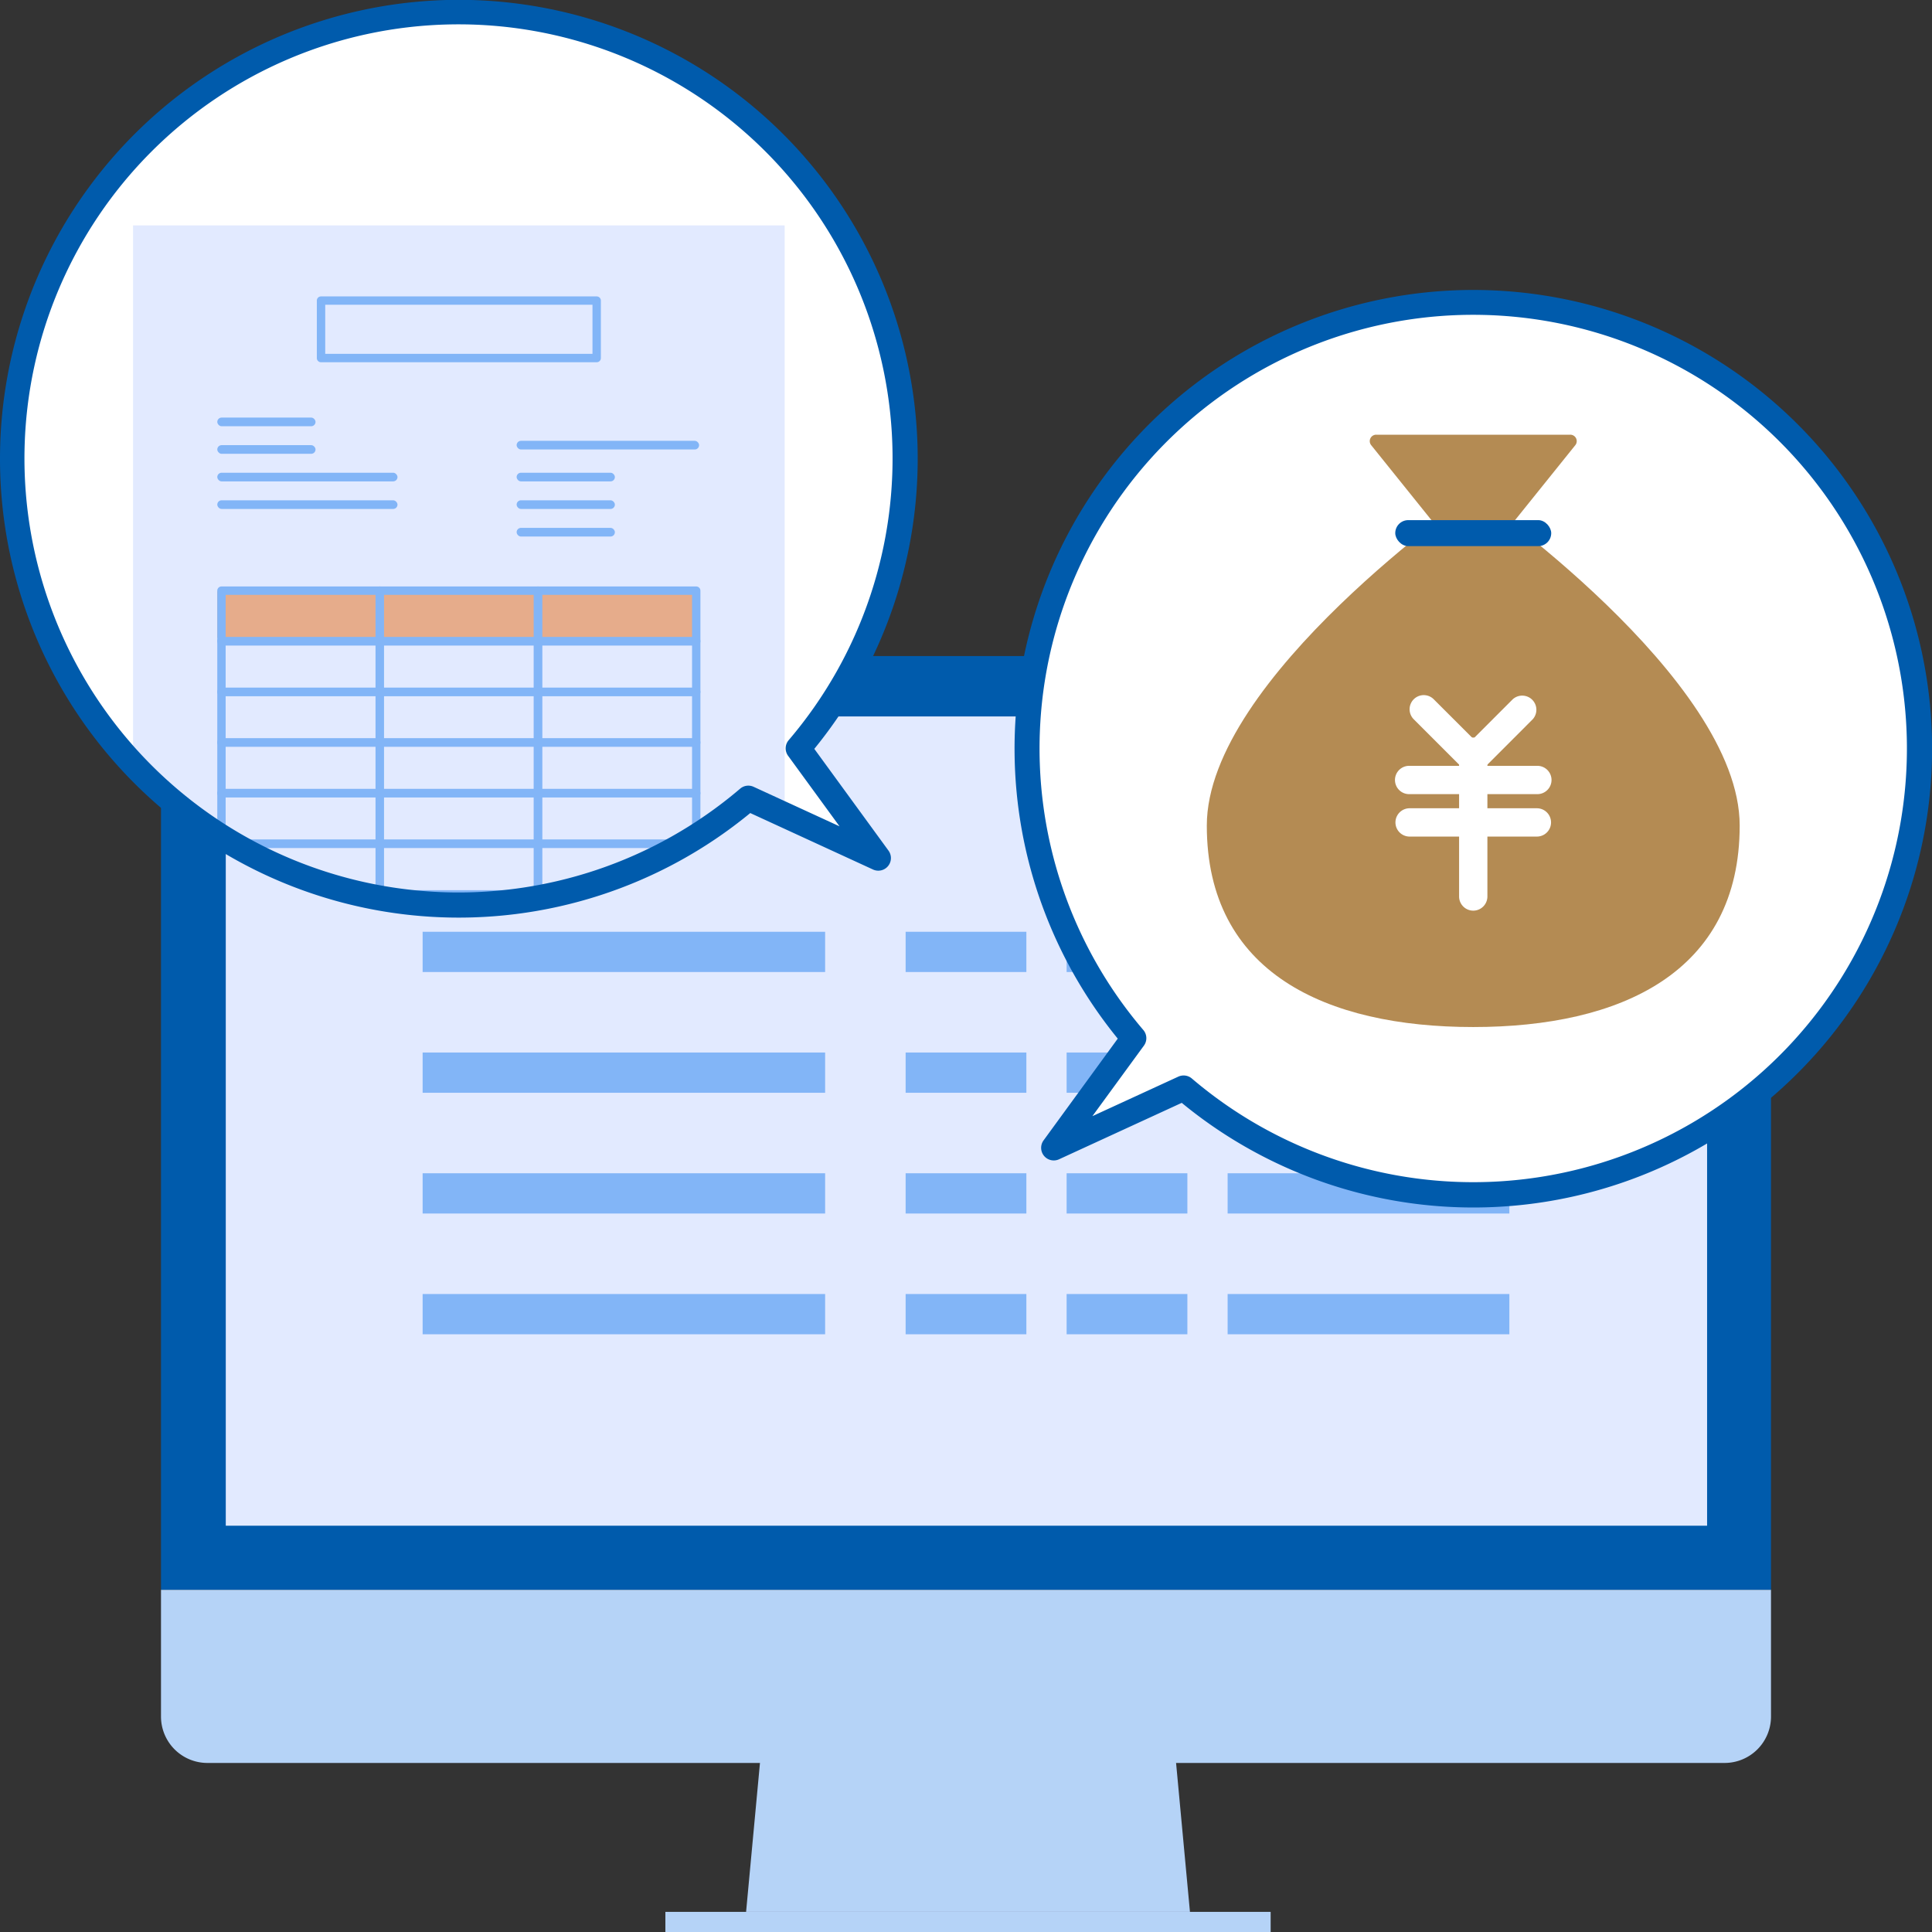 <svg id="ol" xmlns="http://www.w3.org/2000/svg" xmlns:xlink="http://www.w3.org/1999/xlink" width="120" height="120" viewBox="0 0 120 120"><rect x="0" y="0" width="120" height="120" fill="#333333" stroke="none"/><defs><style>.cls-1{fill:none;}.cls-2{fill:#005bac;}.cls-3{fill:#b5d3f7;}.cls-4{clip-path:url(#clip-path);}.cls-5{fill:#e2eaff;}.cls-6{fill:#82b5f7;}.cls-7{fill:#fff;}.cls-8{clip-path:url(#clip-path-2);}.cls-9{fill:#e6ac8b;}.cls-10{fill:#b48b53;}</style><clipPath id="clip-path"><path class="cls-1" d="M14.023,44.5h92.008V94.764H14.023Z"/></clipPath><clipPath id="clip-path-2"><path class="cls-1" d="M28.5.784a27.709,27.709,0,0,1,21.083,45.7L54.552,53.3l-8.071-3.712A27.713,27.713,0,1,1,28.5.784Z"/></clipPath></defs><path class="cls-2" d="M10,43.631a2.882,2.882,0,0,1,2.882-2.882h94.236A2.882,2.882,0,0,1,110,43.631V98.75H10Z"/><path class="cls-3" d="M110,106.618a2.882,2.882,0,0,1-2.882,2.882H12.882A2.882,2.882,0,0,1,10,106.618V98.75H110Z"/><path class="cls-3" d="M47.366,107.749H72.885l1.025,11H46.341Z"/><path class="cls-3" d="M41.328,118.75H78.922V120H41.328Z"/><g class="cls-4"><path class="cls-5" d="M14.023,44.5h92.258V98.762H14.023Z"/></g><rect class="cls-6" x="26.25" y="57.874" width="25" height="2.5"/><rect class="cls-6" x="56.25" y="57.874" width="7.5" height="2.5"/><rect class="cls-6" x="66.25" y="57.874" width="7.5" height="2.5"/><rect class="cls-6" x="76.25" y="57.874" width="17.5" height="2.5"/><rect class="cls-6" x="26.25" y="65.374" width="25" height="2.5"/><rect class="cls-6" x="56.25" y="65.374" width="7.5" height="2.5"/><rect class="cls-6" x="66.25" y="65.374" width="7.5" height="2.5"/><rect class="cls-6" x="76.25" y="65.374" width="17.5" height="2.5"/><rect class="cls-6" x="26.25" y="72.874" width="25" height="2.5"/><rect class="cls-6" x="56.25" y="72.874" width="7.5" height="2.5"/><rect class="cls-6" x="66.25" y="72.874" width="7.5" height="2.5"/><rect class="cls-6" x="76.25" y="72.874" width="17.5" height="2.5"/><rect class="cls-6" x="26.25" y="80.374" width="25" height="2.5"/><rect class="cls-6" x="56.25" y="80.374" width="7.5" height="2.5"/><rect class="cls-6" x="66.25" y="80.374" width="7.5" height="2.5"/><rect class="cls-6" x="76.25" y="80.374" width="17.5" height="2.5"/><path class="cls-7" d="M28.5.784a27.708,27.708,0,0,1,21.083,45.7L54.552,53.3l-8.071-3.712A27.713,27.713,0,1,1,28.5.784Z"/><g class="cls-8"><rect class="cls-5" x="8.264" y="14" width="40.472" height="55"/><rect class="cls-9" x="13.496" y="36.732" width="29.926" height="2.885"/><path class="cls-6" d="M37.061,22.5H19.939a.26.26,0,0,1-.26-.26V18.67a.259.259,0,0,1,.26-.259H37.061a.259.259,0,0,1,.26.259v3.567A.26.26,0,0,1,37.061,22.5ZM20.2,21.978H36.8V18.929H20.2Z"/><path class="cls-6" d="M23.585,43.234h-9.83a.259.259,0,0,1-.259-.26V39.83a.259.259,0,0,1,.259-.259h9.83a.259.259,0,0,1,.259.259v3.144A.259.259,0,0,1,23.585,43.234Zm-9.57-.519h9.311V40.09H14.015Z"/><path class="cls-6" d="M23.585,40.09h-9.83a.259.259,0,0,1-.259-.26V36.686a.259.259,0,0,1,.259-.259h9.83a.259.259,0,0,1,.259.259V39.83A.259.259,0,0,1,23.585,40.09Zm-9.57-.519h9.311V36.946H14.015Z"/><path class="cls-6" d="M33.415,43.234h-9.83a.259.259,0,0,1-.259-.26V39.83a.259.259,0,0,1,.259-.259h9.83a.259.259,0,0,1,.259.259v3.144A.259.259,0,0,1,33.415,43.234Zm-9.571-.519h9.312V40.09H23.844Z"/><path class="cls-6" d="M33.415,40.09h-9.83a.259.259,0,0,1-.259-.26V36.686a.259.259,0,0,1,.259-.259h9.83a.259.259,0,0,1,.259.259V39.83A.259.259,0,0,1,33.415,40.09Zm-9.571-.519h9.312V36.946H23.844Z"/><path class="cls-6" d="M43.245,43.234h-9.83a.259.259,0,0,1-.259-.26V39.83a.259.259,0,0,1,.259-.259h9.83a.259.259,0,0,1,.259.259v3.144A.259.259,0,0,1,43.245,43.234Zm-9.571-.519h9.311V40.09H33.674Z"/><path class="cls-6" d="M43.245,40.09h-9.83a.259.259,0,0,1-.259-.26V36.686a.259.259,0,0,1,.259-.259h9.83a.259.259,0,0,1,.259.259V39.83A.259.259,0,0,1,43.245,40.09Zm-9.571-.519h9.311V36.946H33.674Z"/><path class="cls-6" d="M23.585,46.378h-9.83a.259.259,0,0,1-.259-.259V42.974a.259.259,0,0,1,.259-.259h9.83a.259.259,0,0,1,.259.259v3.145A.259.259,0,0,1,23.585,46.378Zm-9.57-.518h9.311V43.234H14.015Z"/><path class="cls-6" d="M33.415,46.378h-9.83a.259.259,0,0,1-.259-.259V42.974a.259.259,0,0,1,.259-.259h9.83a.259.259,0,0,1,.259.259v3.145A.259.259,0,0,1,33.415,46.378Zm-9.571-.518h9.312V43.234H23.844Z"/><path class="cls-6" d="M43.245,46.378h-9.83a.259.259,0,0,1-.259-.259V42.974a.259.259,0,0,1,.259-.259h9.83a.259.259,0,0,1,.259.259v3.145A.259.259,0,0,1,43.245,46.378Zm-9.571-.518h9.311V43.234H33.674Z"/><path class="cls-6" d="M23.585,49.523h-9.83a.259.259,0,0,1-.259-.259V46.119a.259.259,0,0,1,.259-.259h9.83a.259.259,0,0,1,.259.259v3.145A.259.259,0,0,1,23.585,49.523ZM14.015,49h9.311V46.378H14.015Z"/><path class="cls-6" d="M33.415,49.523h-9.83a.259.259,0,0,1-.259-.259V46.119a.259.259,0,0,1,.259-.259h9.83a.259.259,0,0,1,.259.259v3.145A.259.259,0,0,1,33.415,49.523ZM23.844,49h9.312V46.378H23.844Z"/><path class="cls-6" d="M43.245,49.523h-9.83a.259.259,0,0,1-.259-.259V46.119a.259.259,0,0,1,.259-.259h9.83a.259.259,0,0,1,.259.259v3.145A.259.259,0,0,1,43.245,49.523ZM33.674,49h9.311V46.378H33.674Z"/><path class="cls-6" d="M23.585,52.667h-9.83a.259.259,0,0,1-.259-.259V49.264a.26.26,0,0,1,.259-.26h9.83a.26.26,0,0,1,.259.26v3.144A.259.259,0,0,1,23.585,52.667Zm-9.57-.518h9.311V49.523H14.015Z"/><path class="cls-6" d="M33.415,52.667h-9.83a.259.259,0,0,1-.259-.259V49.264a.26.26,0,0,1,.259-.26h9.83a.26.26,0,0,1,.259.26v3.144A.259.259,0,0,1,33.415,52.667Zm-9.571-.518h9.312V49.523H23.844Z"/><path class="cls-6" d="M43.245,52.667h-9.83a.259.259,0,0,1-.259-.259V49.264a.26.26,0,0,1,.259-.26h9.83a.26.26,0,0,1,.259.26v3.144A.259.259,0,0,1,43.245,52.667Zm-9.571-.518h9.311V49.523H33.674Z"/><path class="cls-6" d="M23.585,55.812h-9.83a.259.259,0,0,1-.259-.259V52.408a.259.259,0,0,1,.259-.259h9.83a.259.259,0,0,1,.259.259v3.145A.259.259,0,0,1,23.585,55.812Zm-9.57-.519h9.311V52.667H14.015Z"/><path class="cls-6" d="M33.415,55.812h-9.83a.259.259,0,0,1-.259-.259V52.408a.259.259,0,0,1,.259-.259h9.83a.259.259,0,0,1,.259.259v3.145A.259.259,0,0,1,33.415,55.812Zm-9.571-.519h9.312V52.667H23.844Z"/><path class="cls-6" d="M43.245,55.812h-9.83a.259.259,0,0,1-.259-.259V52.408a.259.259,0,0,1,.259-.259h9.83a.259.259,0,0,1,.259.259v3.145A.259.259,0,0,1,43.245,55.812Zm-9.571-.519h9.311V52.667H33.674Z"/><path class="cls-6" d="M23.585,58.956h-9.83A.259.259,0,0,1,13.5,58.7V55.553a.26.26,0,0,1,.259-.26h9.83a.26.26,0,0,1,.259.26V58.7A.259.259,0,0,1,23.585,58.956Zm-9.57-.519h9.311V55.812H14.015Z"/><path class="cls-6" d="M33.415,58.956h-9.83a.259.259,0,0,1-.259-.259V55.553a.26.26,0,0,1,.259-.26h9.83a.26.26,0,0,1,.259.26V58.7A.259.259,0,0,1,33.415,58.956Zm-9.571-.519h9.312V55.812H23.844Z"/><path class="cls-6" d="M43.245,58.956h-9.83a.259.259,0,0,1-.259-.259V55.553a.26.26,0,0,1,.259-.26h9.83a.26.26,0,0,1,.259.26V58.7A.259.259,0,0,1,43.245,58.956Zm-9.571-.519h9.311V55.812H33.674Z"/><path class="cls-6" d="M43.245,62.1h-9.83a.259.259,0,0,1-.259-.259V58.7a.26.26,0,0,1,.259-.26h9.83a.26.26,0,0,1,.259.26v3.144A.259.259,0,0,1,43.245,62.1Zm-9.571-.518h9.311V58.956H33.674Z"/><path class="cls-6" d="M43.245,65.245h-9.83a.259.259,0,0,1-.259-.259V61.841a.259.259,0,0,1,.259-.259h9.83a.259.259,0,0,1,.259.259v3.145A.259.259,0,0,1,43.245,65.245Zm-9.571-.519h9.311V62.1H33.674Z"/><rect class="cls-6" x="32.089" y="27.38" width="11.333" height="0.538" rx="0.269"/><rect class="cls-6" x="13.496" y="25.937" width="6.102" height="0.538" rx="0.269"/><rect class="cls-6" x="13.496" y="27.649" width="6.102" height="0.538" rx="0.269"/><rect class="cls-6" x="13.496" y="29.362" width="11.193" height="0.538" rx="0.269"/><rect class="cls-6" x="32.089" y="29.362" width="6.102" height="0.538" rx="0.269"/><rect class="cls-6" x="32.089" y="31.074" width="6.102" height="0.538" rx="0.269"/><rect class="cls-6" x="32.089" y="32.787" width="6.102" height="0.538" rx="0.269"/><rect class="cls-6" x="13.496" y="31.074" width="11.193" height="0.538" rx="0.269"/></g><path class="cls-2" d="M0,28.5A28.5,28.5,0,1,1,50.578,46.513l4.608,6.32a.784.784,0,0,1-.962,1.174L46.6,50.5A28.492,28.492,0,0,1,0,28.5ZM46.808,48.87l5.336,2.454-3.195-4.381a.783.783,0,0,1,.038-.971,26.96,26.96,0,1,0-3.015,3.014.781.781,0,0,1,.836-.116Z"/><path class="cls-7" d="M91.5,18.784a27.708,27.708,0,0,0-21.083,45.7L65.448,71.3l8.071-3.712A27.713,27.713,0,1,0,91.5,18.784Z"/><path class="cls-2" d="M91.5,75a28.5,28.5,0,0,1-18.1-6.5l-7.62,3.505a.784.784,0,0,1-.962-1.174l4.608-6.32A28.495,28.495,0,1,1,91.5,75ZM73.519,66.8a.786.786,0,0,1,.509.188,26.937,26.937,0,1,0-3.015-3.014.783.783,0,0,1,.038.971l-3.2,4.381,5.336-2.454A.785.785,0,0,1,73.519,66.8Z"/><path class="cls-10" d="M108.055,51.278c0,9.14-7.409,12.513-16.549,12.513S74.957,60.418,74.957,51.278,91.506,30.692,91.506,30.692,108.055,42.138,108.055,51.278Z"/><path class="cls-10" d="M97.525,27H85.486a.4.4,0,0,0-.314.657l6.334,7.879,6.334-7.879A.4.4,0,0,0,97.525,27Z"/><rect class="cls-2" x="86.662" y="32.306" width="9.687" height="1.615" rx="0.807"/><path class="cls-7" d="M91.506,48.007a.872.872,0,0,1-.621-.257L87.81,44.675a.878.878,0,0,1,1.242-1.242l2.454,2.453,2.453-2.453A.879.879,0,0,1,95.2,44.675L92.127,47.75A.872.872,0,0,1,91.506,48.007Z"/><path class="cls-7" d="M95.459,49.325H87.553a.879.879,0,1,1,0-1.757h7.906a.879.879,0,1,1,0,1.757Z"/><path class="cls-7" d="M95.459,51.961H87.553a.879.879,0,1,1,0-1.758h7.906a.879.879,0,0,1,0,1.758Z"/><path class="cls-7" d="M91.506,56.562a.88.88,0,0,1-.879-.879V46.689a.879.879,0,0,1,1.758,0v8.994A.88.88,0,0,1,91.506,56.562Z"/></svg>